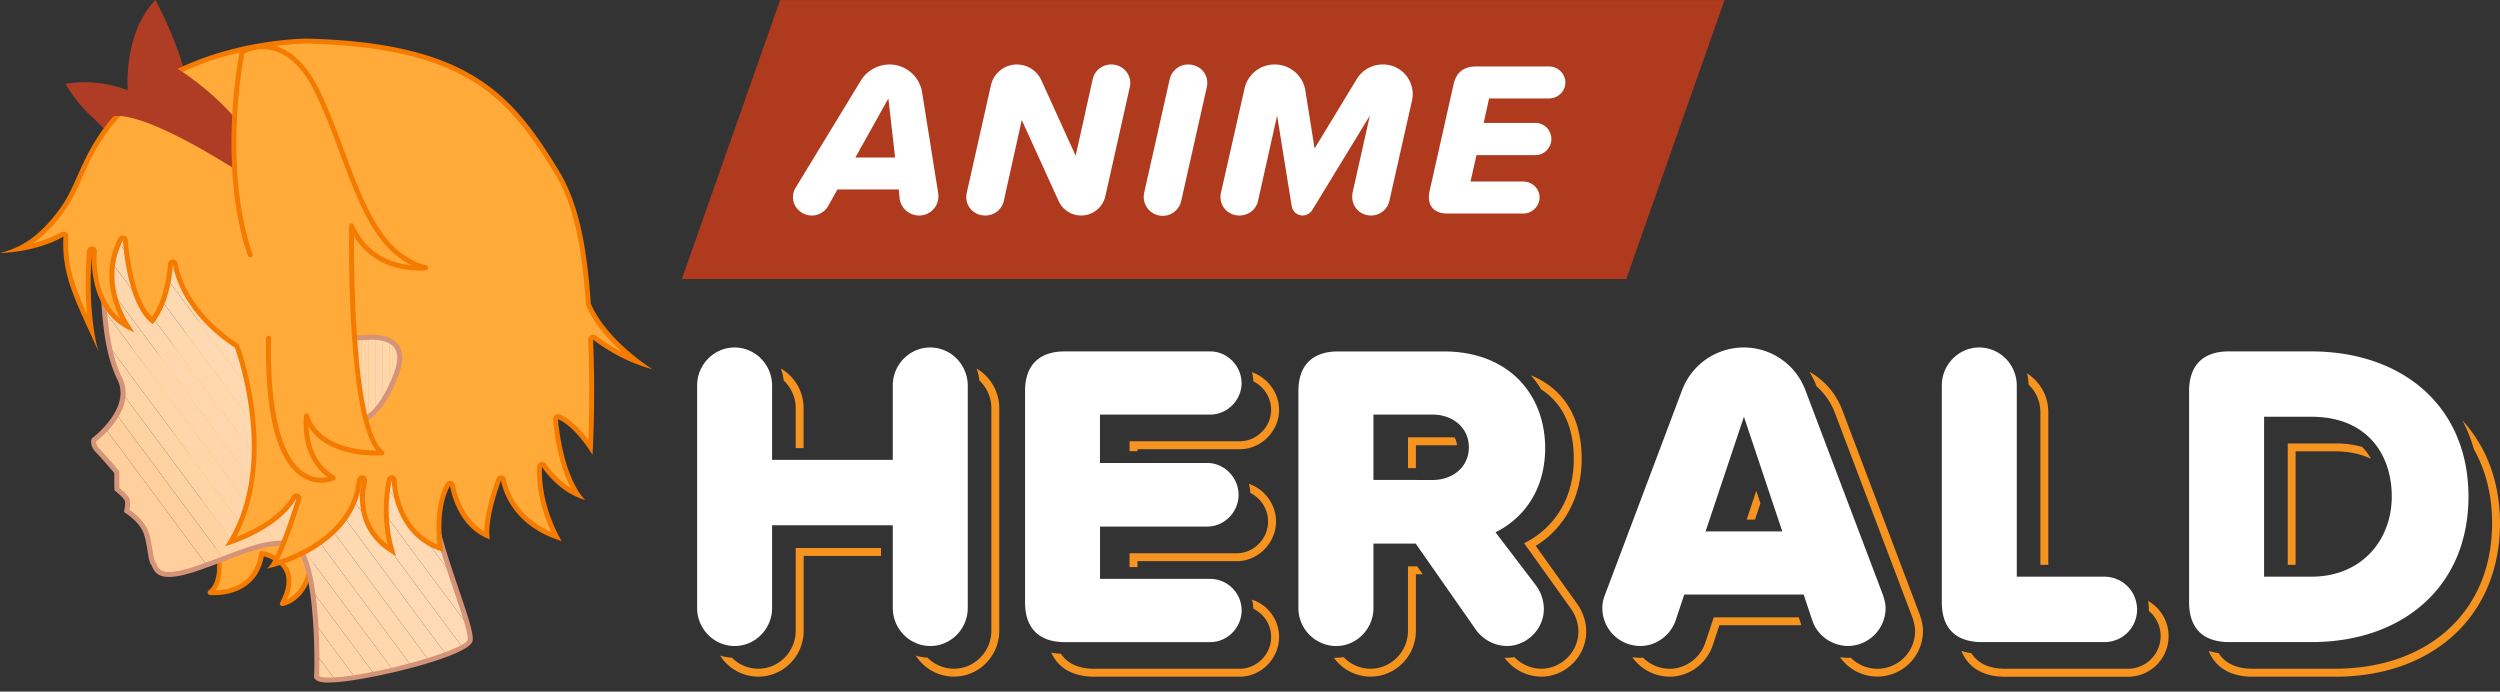 <svg viewBox="0 0 2903.39 803.2" xmlns:xlink="http://www.w3.org/1999/xlink" xmlns="http://www.w3.org/2000/svg"><rect x="0" y="0" width="2903.39" height="803.2" fill="#333333" stroke="none"/><defs><style>.cls-1{fill:none;}.cls-2{fill:#b03a1e;}.cls-3{fill:#f79420;}.cls-4{fill:#fff;}.cls-5{fill:#ffaa39;}.cls-6{fill:#f47a00;}.cls-7{fill:#af3c25;}.cls-8{clip-path:url(#clip-path);}.cls-9{fill:#ffd09e;}.cls-10{fill:#ffd2a2;}.cls-11{fill:#ffd4a6;}.cls-12{fill:#ffd5a9;}.cls-13{fill:#ffd6ac;}.cls-14{fill:#ffd7ae;}.cls-15{fill:#ffd8b0;}.cls-16{fill:#ffd9b2;}.cls-17{fill:#ffdab3;}.cls-18{fill:#ffdab4;}.cls-19{fill:#ffdbb5;}.cls-20{fill:#ffdbb6;}.cls-21{fill:#ffdbb7;}.cls-22{fill:#ffdcb7;}.cls-23{fill:#ffdcb8;}.cls-24{fill:#d59478;}.cls-25{clip-path:url(#clip-path-2);}.cls-26{fill:#ffd3a5;}.cls-27{fill:#ffd4a8;}.cls-28{fill:#ffd6ab;}.cls-29{fill:#ffd7ac;}.cls-30{fill:#ffd7ad;}</style><clipPath id="clip-path"><path d="M118.58,276.7c.6,78.4,3.12,127.44,20.53,163.23s-30,70.95-30,70.95-2.61,5.35,5.19,13.32,21.25,24,21.25,24l.13,19.75s9.33,7.2,11.62,11.8-.32,13.47-.32,13.47,14.07,8.43,20.64,20.84,6.55,35.82,10.37,40.26,1.35,22.66,51.42,5.41S305,628,337.39,631.12s31.37,141.78,30.14,154.32C370.74,803.2,543.24,762,546.05,743.7s-43-116.38-48.48-184,59.79-87.79,59.79-87.79,117.65-83.45,59-223.11S395.22,91.48,395.22,91.48,117,63.63,118.58,276.7Z" class="cls-1"></path></clipPath><clipPath id="clip-path-2"><path d="M425.63,391.88s52.36-6.56,35.27,40.53-36.7,53.71-36.7,53.71l-10.67,1.62L404,393Z" class="cls-1"></path></clipPath></defs><g data-name="Layer 2" id="Layer_2"><g data-name="Layer 1" id="Layer_1-2"><polygon points="1000.16 182.76 1045.93 182.76 1038.18 114.71 1000.16 182.76" class="cls-2"></polygon><path d="M906.92,428a58.14,58.14,0,0,1,2,6.82,59.77,59.77,0,0,1,1.17,7,44.31,44.31,0,0,1,14,32.2v46.41h9.18V474A53.3,53.3,0,0,0,906.92,428Z" class="cls-3"></path><path d="M924.1,636.46v96.16c0,23.79-19.23,44-43.52,44A43,43,0,0,1,850,763.79a55.7,55.7,0,0,1-6.88-.79,56.34,56.34,0,0,1-6.76-1.6,52.56,52.56,0,0,0,44.27,24.43c29.06,0,52.7-23.87,52.7-53.21v-87h89.86v-9.18Z" class="cls-3"></path><path d="M1134.16,428a58.14,58.14,0,0,1,2,6.82,59.77,59.77,0,0,1,1.17,7,44.31,44.31,0,0,1,14,32.2V732.62c0,23.79-19.23,44-43.53,44a43,43,0,0,1-30.62-12.86,58.73,58.73,0,0,1-13.65-2.39,52.58,52.58,0,0,0,44.27,24.43c29.06,0,52.71-23.87,52.71-53.21V474A53.31,53.31,0,0,0,1134.16,428Z" class="cls-3"></path><path d="M1454,432.31a51.78,51.78,0,0,1,1.07,5.3,50.18,50.18,0,0,1,.49,5.25A37.28,37.28,0,0,1,1476.25,476c0,19.74-16.7,36.44-36.44,36.44h-128V524H1321v-2.31h118.86c24.73,0,45.62-20.89,45.62-45.62C1485.43,456,1472,438.51,1454,432.31Z" class="cls-3"></path><path d="M1454.07,696.4a50.09,50.09,0,0,1,1.51,10.55,36.52,36.52,0,0,1,20.67,32.76c0,20.24-16.7,36.94-36.44,36.94h-169c-18.15,0-31.22-6-38.7-17.42-1.88-.09-3.71-.25-5.5-.46-2-.23-3.88-.52-5.75-.89,8.12,18,25.33,28,50,28h169c24.73,0,45.62-21.12,45.62-46.12A45.68,45.68,0,0,0,1454.07,696.4Z" class="cls-3"></path><path d="M1450.46,561.88a51.06,51.06,0,0,1,1.07,5.29c.25,1.73.41,3.47.49,5.25a37.28,37.28,0,0,1,20.69,33.17c0,20.24-16.7,36.94-36.44,36.94h-124.5v16.05H1321v-6.87h115.32c24.73,0,45.62-21.12,45.62-46.12C1481.89,585.57,1468.49,568.08,1450.46,561.88Z" class="cls-3"></path><path d="M1649.08,662.31l-3.21-4.59h-10.7v74.9c0,23.79-19.24,44-43.53,44a43,43,0,0,1-31.21-13.47,55.53,55.53,0,0,1-5.67.61c-1.08.06-2.14.16-3.23.16-.84,0-1.66-.09-2.49-.12a52.48,52.48,0,0,0,42.6,22c29.06,0,52.71-23.87,52.71-53.21V666.9h7.93Z" class="cls-3"></path><path d="M1831.34,700.87l-47.83-66.93c33.63-20.47,53.38-57.37,53.38-100.78,0-48.33-20.59-81.52-59.06-97.3,2.16,2.46,4.23,5,6.17,7.64,2.09,2.83,4.07,5.74,5.89,8.76,25.39,16.48,37.82,44,37.82,80.9,0,52.64-29.35,84-57.69,97.68l53.92,75.46a46.6,46.6,0,0,1,9.11,27.33c0,23.79-20.24,43-43,43a44,44,0,0,1-31.32-13.48,54.87,54.87,0,0,1-5.62.62c-1.06.06-2.1.16-3.17.16s-1.85-.12-2.77-.17A53.65,53.65,0,0,0,1790,785.83c28.29,0,52.19-23.9,52.19-52.2A55.84,55.84,0,0,0,1831.34,700.87Z" class="cls-3"></path><path d="M1691.18,512.49a20.62,20.62,0,0,0-1.94-4.58h-54.07v35.78h9.18V517.08h47.7A22.9,22.9,0,0,0,1691.18,512.49Z" class="cls-3"></path><path d="M2229.79,714.54a3.62,3.62,0,0,0-.13-.35l-90.08-237.87a84.88,84.88,0,0,0-38.27-44.56,89.57,89.57,0,0,1,4.61,8.26,87.2,87.2,0,0,1,3.61,8.27l.18.49A75.76,75.76,0,0,1,2131,479.57l90.09,237.87c1.51,4.55,3,10.12,3,15.18a43.74,43.74,0,0,1-74.74,31.15c-1.19.08-2.37.18-3.58.18-.87,0-1.74-.07-2.6-.11a54.21,54.21,0,0,1-6.25-.62,53,53,0,0,0,96.35-30.6C2233.29,727.48,2232.18,721.73,2229.79,714.54Z" class="cls-3"></path><path d="M2091.19,723.44l-.64-1.92-1.53-4.59h-98.73l-9.61,28.85c-5.58,17.71-22.27,30.87-41.5,30.87a43.89,43.89,0,0,1-31.06-12.83c-1.07.06-2.15.13-3.24.13s-2-.1-3-.15a56,56,0,0,1-6.26-.65,53.16,53.16,0,0,0,43.52,22.68c22.68,0,43.34-15.33,50.25-37.29l7.47-22.43h95.2C2091.78,725.23,2091.45,724.35,2091.19,723.44Z" class="cls-3"></path><polygon points="2042.09 577.32 2039.67 570.09 2028.52 603.41 2033.36 603.41 2038.2 603.41 2044.51 584.55 2042.09 577.32" class="cls-3"></polygon><path d="M2494.61,697.74a51.94,51.94,0,0,1,.78,5.88c.11,1.36.21,2.72.21,4.1,0,.57-.07,1.12-.09,1.68a38,38,0,0,1-24.15,67.25H2328.63c-18.52,0-31.77-6.24-39.17-18.1-2-.27-3.86-.63-5.72-1q-3-.69-5.88-1.62c7.71,19.28,25.27,30,50.77,30h142.73a47.1,47.1,0,0,0,23.25-88.09Z" class="cls-3"></path><path d="M2354.13,433.58a55.14,55.14,0,0,1,1.23,6.47,58.48,58.48,0,0,1,.5,6.53,44.3,44.3,0,0,1,13.76,32V656.05h9.18V478.56A53.26,53.26,0,0,0,2354.13,433.58Z" class="cls-3"></path><path d="M2859.73,488.26a170.44,170.44,0,0,1,7.75,16.9q3.21,8.14,5.66,16.76c13.57,24.07,21.07,52.87,21.07,85.69,0,104.77-76.42,169-182.19,169h-96.17c-18.52,0-31.77-6.24-39.17-18.1-2-.27-3.86-.63-5.72-1q-3-.69-5.88-1.62c7.71,19.28,25.27,30,50.77,30H2712c114.46,0,191.37-71.62,191.37-178.22C2903.39,559.56,2887.59,518.68,2859.73,488.26Z" class="cls-3"></path><path d="M2749,525.73a64.8,64.8,0,0,0-5.73-6.73,116.34,116.34,0,0,0-31.21-4h-55.17V656.05H2666V524.17h46c15.79,0,29.73,3,41.52,8.61A67.61,67.61,0,0,0,2749,525.73Z" class="cls-3"></path><path d="M1121,432.06a43.78,43.78,0,0,0-2.43-5.41,44.27,44.27,0,0,0-3.39-5.28,43.18,43.18,0,0,0-34.82-17.82c-24.3,0-43.53,20.24-43.53,44v86.55H896.67V447.58a45.67,45.67,0,0,0-5.31-20.93,45.09,45.09,0,0,0-3.39-5.28,43.21,43.21,0,0,0-34.83-17.82c-24.29,0-43.52,20.24-43.52,44V706.2a44.39,44.39,0,0,0,19.23,36.47,42.78,42.78,0,0,0,24.29,7.57c24.29,0,43.53-20.24,43.53-44V610h140.19V706.2a44.4,44.4,0,0,0,19.23,36.47,42.76,42.76,0,0,0,5.46,3.15,44.14,44.14,0,0,0,5.63,2.33,42.64,42.64,0,0,0,13.21,2.09c24.29,0,43.52-20.24,43.52-44V447.58A44,44,0,0,0,1121,432.06Z" class="cls-4"></path><path d="M1440.51,698.71a35,35,0,0,0-1.68-4.63,36.69,36.69,0,0,0-33.31-21.79h-128V611.56H1402c19.73,0,36.43-16.7,36.43-36.94a36.85,36.85,0,0,0-.52-5.89,36,36,0,0,0-1.05-4.65,37.2,37.2,0,0,0-1.75-4.62c-5.82-12.78-18.63-21.79-33.11-21.79H1277.47V481.49h128c19.74,0,36.44-16.7,36.44-36.44a35.93,35.93,0,0,0-.53-5.89,37.59,37.59,0,0,0-1-4.64,36.66,36.66,0,0,0-1.76-4.62c-5.81-12.79-18.63-21.79-33.11-21.79h-169c-29.86,0-46.06,16.19-46.06,46.05V699.63c0,22.27,9,36.93,26,43a49,49,0,0,0,5,1.46c1.55.37,3.16.68,4.82.92a71.05,71.05,0,0,0,10.27.72h169c19.74,0,36.44-16.7,36.44-36.94a36.74,36.74,0,0,0-.45-5.39A37.5,37.5,0,0,0,1440.51,698.71Z" class="cls-4"></path><path d="M1736.77,618.14c28.34-13.66,57.7-45,57.7-97.68,0-31.54-10.76-59.74-31-80a98.82,98.82,0,0,0-7.32-6.67c-2.6-2.13-5.34-4.13-8.19-6-18.58-12.4-42.39-19.64-71-19.64h-123c-29.86,0-46.06,16.19-46.06,46.05v252A44.16,44.16,0,0,0,1541.52,749a42.86,42.86,0,0,0,5.22,1,44.49,44.49,0,0,0,4.79.28l.29,0c24.16-.16,43.24-20.32,43.24-44V631.3h49.09l18.45,26.42,3.21,4.59,3.21,4.59L1714.5,732A45.82,45.82,0,0,0,1736,747.78a41.49,41.49,0,0,0,12.86,2.38c.37,0,.72.08,1.1.08,22.78,0,43-19.23,43-43a46.6,46.6,0,0,0-9.11-27.33Zm-92.42-60.73h-49.29V481.49h68.83c18.73,0,35,9.94,40.25,26.42a36.35,36.35,0,0,1,1.11,4.63,38,38,0,0,1,.53,4.61c0,.77.12,1.52.12,2.3,0,23.28-19.24,38-42,38Z" class="cls-4"></path><path d="M2186.78,691,2096.7,453.15a78.38,78.38,0,0,0-14.95-24.61,76.59,76.59,0,0,0-128.28,24.61L1863.88,691a38.81,38.81,0,0,0-3,15.18,44.09,44.09,0,0,0,27.1,40.65,45.12,45.12,0,0,0,5.37,1.8,43.72,43.72,0,0,0,5.28,1.09,44.83,44.83,0,0,0,6.28.5c19.23,0,35.93-13.16,41.5-30.87l9.61-28.85h138.68l8.81,26.41.81,2.44c.21.74.57,1.43.82,2.15a40.57,40.57,0,0,0,1.82,4.59,44.25,44.25,0,0,0,27.76,22.51,44.4,44.4,0,0,0,5.41,1.14,42.81,42.81,0,0,0,5.69.48,44.07,44.07,0,0,0,44-44C2189.82,701.15,2188.3,695.57,2186.78,691ZM2025.33,484l21.57,64.45,2.42,7.24,2.42,7.23,18.13,54.19H1980.8Z" class="cls-4"></path><path d="M2481.43,702.13a37.29,37.29,0,0,0-1.07-5,36.18,36.18,0,0,0-1.81-5,38,38,0,0,0-34.63-22.4H2342.19V447.58a44,44,0,0,0-1.29-10.37,45.65,45.65,0,0,0-4.14-10.77,43.46,43.46,0,0,0-38.09-22.89c-24.3,0-43.53,20.24-43.53,44V699.63c0,18.85,6.47,32.24,18.75,39.56a39.38,39.38,0,0,0,4.91,2.44,46.13,46.13,0,0,0,5,1.75,62.62,62.62,0,0,0,17.43,2.3h142.72a37.74,37.74,0,0,0,37.51-43.55Z" class="cls-4"></path><path d="M2840,481.78a148.62,148.62,0,0,0-22.53-26.59c-32.51-30.35-79.05-47.08-133.44-47.08h-95.65c-29.86,0-46.06,16.19-46.06,46.05V699.63c0,18.85,6.47,32.24,18.75,39.56a40.08,40.08,0,0,0,4.91,2.44,46.13,46.13,0,0,0,5,1.75,62.62,62.62,0,0,0,17.43,2.3h96.16c105.77,0,182.2-64.27,182.2-169C2866.78,539.53,2857.15,507.6,2840,481.78ZM2629.41,484h55.17c41.3,0,68.94,18.17,82.77,45.77q2,4,3.65,8.32a95.08,95.08,0,0,1,2.93,9.07,113.27,113.27,0,0,1,3.77,29.46c0,50.11-34.41,93.13-93.63,93.13h-54.66Z" class="cls-4"></path><path d="M332.76,498.92c72.14,191.65-4.88,202-4.88,202,26.57-50-23.81-58.25-23.81-58.25-7.73,51.7-60.13,45.41-60.13,45.41,50-40.31-88.53-280.59-88.53-280.59-17.82,62.44,106-59.5,106-59.5,102.36-39.68-139.54-32.87-106.44-126.17,30.71-86.54,115-77.81,115-77.81s86.56,123.21,66.8,236.75" class="cls-5"></path><path d="M327.88,703.81a2.86,2.86,0,0,1-2.53-4.2c7.85-14.78,9.47-27,4.82-36.46-5.42-11-18.15-15.48-23.79-17C296.77,696.71,244.14,691,243.6,691a2.86,2.86,0,0,1-1.46-5.06c39.59-31.92-47.64-201-78.74-258.11-4.14.89-6.63.21-8.37-.82-7-4.13-3.51-16.24-2.37-20.22a2.86,2.86,0,0,1,5.23-.64c.76,1.33,3.82,6.67,8.43,15,19.5-7.87,63-45.58,93-75.14a2.92,2.92,0,0,1,1-.62c21.42-8.31,23.64-13.18,23.6-14.88-.13-5.74-20.27-12.49-39.75-19-34.42-11.54-77.26-25.9-91-54-5.37-11-5.7-23.31-1-36.56,31.1-87.64,117.08-79.79,117.94-79.69a2.85,2.85,0,0,1,2,1.2c.22.31,22,31.57,41.11,76.32,17.64,41.41,36.5,103.22,26.17,162.56a2.86,2.86,0,1,1-5.63-1c18.36-105.48-57.17-221.07-65.57-233.52-10.94-.71-82.79-2.55-110.67,76-4.23,11.91-4,22.43.75,32.14,12.64,26,54.22,39.9,87.63,51.1,26.15,8.76,43.42,14.55,43.65,24.3.15,6.73-7.84,12.76-26.7,20.13-3.18,3.11-23.73,23.08-45.8,41.76-24.29,20.54-39,29.94-48.17,33.74,31,56.71,113,216.1,81.31,259.56,13.49-.13,45.18-4.62,51-43.25a2.85,2.85,0,0,1,3.29-2.4c.91.15,22.39,3.84,30.75,20.7,4.83,9.75,4.19,21.68-1.88,35.54,4.7-2.24,11.4-6.88,17-16.41,13.19-22.33,20.36-71.67-20.33-179.78a2.86,2.86,0,0,1,5.35-2c41.61,110.54,33.7,161.6,19.74,185-11.08,18.56-26.28,20.8-26.92,20.89ZM156.64,415.52c-.54,4.9.76,6.2,1.3,6.52a5.22,5.22,0,0,0,2.62.55C159.05,419.85,157.73,417.48,156.64,415.52Z" class="cls-6"></path><path d="M161,110.25S123.13,89.18,76.07,97.37c0,0,11.06,20,28.77,36.5a374.13,374.13,0,0,1,30.38,31.92Z" class="cls-7"></path><path d="M148.45,106.42S142.17,39.27,180.52,0c0,0,20.41,37.37,32.29,77.31S238,150.45,238,150.45Z" class="cls-7"></path><g id="GRADIENT"><g class="cls-8"><polygon points="106.54 476.26 349.27 803.2 106.54 803.2 106.54 476.26" class="cls-9"></polygon><polygon points="106.54 442.45 374.38 803.2 349.27 803.2 106.54 476.26 106.54 442.45" class="cls-9"></polygon><polygon points="106.54 408.64 399.48 803.2 374.38 803.2 106.54 442.45 106.54 408.64" class="cls-10"></polygon><polygon points="106.54 374.83 424.58 803.2 399.48 803.2 106.54 408.64 106.54 374.83" class="cls-11"></polygon><polygon points="106.54 341.02 449.69 803.2 424.58 803.2 106.54 374.83 106.54 341.02" class="cls-12"></polygon><polygon points="106.54 307.21 474.79 803.2 449.69 803.2 106.54 341.02 106.54 307.21" class="cls-13"></polygon><polygon points="106.54 273.4 499.89 803.2 474.79 803.2 106.54 307.21 106.54 273.4" class="cls-14"></polygon><polygon points="106.54 239.59 518.7 794.72 507.29 803.2 499.89 803.2 106.54 273.4 106.54 239.59" class="cls-15"></polygon><polygon points="106.54 205.78 534.88 782.71 518.7 794.72 106.54 239.59 106.54 205.78" class="cls-16"></polygon><polygon points="106.54 171.97 551.07 770.69 534.88 782.71 106.54 205.78 106.54 171.97" class="cls-17"></polygon><polygon points="106.54 138.16 567.25 758.68 551.07 770.69 106.54 171.97 106.54 138.16" class="cls-18"></polygon><polygon points="106.54 104.34 583.43 746.66 567.25 758.68 106.54 138.16 106.54 104.34" class="cls-19"></polygon><polygon points="106.54 70.53 599.61 734.65 583.43 746.66 106.54 104.34 106.54 70.53" class="cls-20"></polygon><polygon points="126.52 63.63 615.79 722.63 599.61 734.65 106.54 70.53 106.54 63.63 126.52 63.63" class="cls-20"></polygon><polygon points="151.62 63.63 631.98 710.62 615.79 722.63 126.52 63.63 151.62 63.63" class="cls-21"></polygon><polygon points="176.72 63.63 648.16 698.61 631.98 710.62 151.62 63.63 176.72 63.63" class="cls-22"></polygon><polygon points="201.83 63.63 664.34 686.59 648.16 698.61 176.72 63.63 201.83 63.63" class="cls-22"></polygon><polygon points="226.93 63.63 675.01 667.14 675.01 678.67 664.34 686.59 201.83 63.63 226.93 63.63" class="cls-23"></polygon><polygon points="252.03 63.63 675.01 633.34 675.01 667.14 226.93 63.63 252.03 63.63" class="cls-23"></polygon><polygon points="277.13 63.63 675.01 599.52 675.01 633.34 252.03 63.63 277.13 63.63" class="cls-23"></polygon><polygon points="302.24 63.63 675.01 565.71 675.01 599.52 277.13 63.63 302.24 63.63" class="cls-23"></polygon><polygon points="327.34 63.63 675.01 531.9 675.01 565.71 302.24 63.63 327.34 63.63" class="cls-23"></polygon><polygon points="352.44 63.63 675.01 498.09 675.01 531.9 327.34 63.63 352.44 63.63" class="cls-23"></polygon><polygon points="377.54 63.63 675.01 464.28 675.01 498.09 352.44 63.63 377.54 63.63" class="cls-23"></polygon><polygon points="402.64 63.63 675.01 430.47 675.01 464.28 377.54 63.63 402.64 63.63" class="cls-23"></polygon><polygon points="427.75 63.63 675.01 396.66 675.01 430.47 402.64 63.63 427.75 63.63" class="cls-23"></polygon><polygon points="452.85 63.63 675.01 362.85 675.01 396.66 427.75 63.63 452.85 63.63" class="cls-23"></polygon><polygon points="675.01 362.85 452.85 63.63 675.01 63.63 675.01 362.85" class="cls-23"></polygon></g><path d="M382.11,792.7c-7.85,0-16.39-.94-17.44-6.74a3.55,3.55,0,0,1,0-.8C365.93,772,366,664.46,345,638.93c-2.51-3-5.09-4.65-7.88-4.92-23.86-2.28-43.75,5.22-73.88,16.56-9.64,3.62-20.57,7.73-32.84,12-41.47,14.27-49.36,5.34-53.51-4.16a12.06,12.06,0,0,0-1.06-2.1c-2.16-2.51-3.06-7.58-4.46-16.31-1.29-8.07-2.9-18.12-6.28-24.49C159,604,145.66,595.84,145.53,595.76a2.9,2.9,0,0,1-1.3-3.31c.89-3,1.8-8.77.51-11.36-1.45-2.9-7.39-8.16-10.79-10.79a2.89,2.89,0,0,1-1.13-2.28l-.13-18.7c-2.81-3.33-13.78-16.29-20.43-23.09-9-9.17-6.08-15.89-5.72-16.62a2.74,2.74,0,0,1,.88-1.06c.45-.34,45.22-34.15,29.07-67.35-16.9-34.75-20.18-80.73-20.81-164.48-.41-54,17-97.44,51.79-129.15,79.92-72.87,226.56-59.13,228-59,1.67.18,165,19.42,223.56,159,58.84,140.18-58.82,225.75-60,226.6a2.72,2.72,0,0,1-.82.4c-2.57.8-62.93,20.31-57.75,84.79,3.14,39,19.62,87.59,32.86,126.62,9.8,28.87,16.88,49.73,15.59,58.09-2.88,18.8-127.49,48-165.33,48.55Zm-11.63-7.65c1.54,1.79,14.5,4.42,58-3.85,59.32-11.25,113.52-30.59,114.65-38,1.07-7-6.54-29.38-15.35-55.34-13.35-39.33-30-88.28-33.15-128-5.31-66,55.2-88.53,61.33-90.63,6.81-5.07,113.18-87.19,57.69-219.38C556.4,113.39,396.51,94.54,394.9,94.37c-1.41-.14-145.54-13.61-223.52,57.51-33.5,30.55-50.29,72.54-49.89,124.8h0c.62,82.86,3.81,128.23,20.23,162,17.2,35.37-23.61,69-30.06,74-.17,1.19-.09,4.6,4.76,9.55,7.78,8,20.84,23.56,21.4,24.22a2.9,2.9,0,0,1,.67,1.85l.13,18.35c2.72,2.19,9.23,7.72,11.32,11.91s1.12,10.2.41,13.46c4.17,2.81,14.38,10.41,19.88,20.78,3.83,7.23,5.52,17.81,6.88,26.3.86,5.38,1.93,12.05,3.12,13.44a14,14,0,0,1,2,3.56c2.39,5.52,6.41,14.72,46.29,1,12.2-4.2,23.08-8.3,32.68-11.92,30.88-11.61,51.28-19.29,76.48-16.89,4.35.41,8.32,2.77,11.81,7C372.8,663.55,371.38,772.13,370.48,785.05Z" class="cls-24"></path></g><path d="M114.32,425.17c.55,1.33.89,2.05.89,2.05Z" class="cls-5"></path><path d="M317.65,655.46c12.06-19.92,27.34-69.41,29.3-75.84a2.86,2.86,0,0,0-1.59-3.45,2.89,2.89,0,0,0-1.15-.24,2.85,2.85,0,0,0-2.47,1.42c-17.14,29.44-57.14,46-73.68,51.78,55.87-94,7.81-225.2,7.31-226.54a2.87,2.87,0,0,0-1.11-1.39c-63.84-41.77-70.55-93.86-70.61-94.38a2.86,2.86,0,0,0-2.84-2.54h-.06a2.87,2.87,0,0,0-2.79,2.65c-2.85,39.27-16.4,59.55-21.09,65.48C150,350.36,145.62,279.76,145.58,279a2.85,2.85,0,0,0-2.26-2.63,3,3,0,0,0-.59-.06,2.84,2.84,0,0,0-2.54,1.54c-22.09,42.79-2.61,83.83,8.09,101.16-40.86-22.09-39.45-74.69-38.67-85.63a2.85,2.85,0,0,0-2.64-3.05h-.22A2.87,2.87,0,0,0,103.9,293c-2.9,36.06-.88,68.21,2.31,90.27-19.81-43.17-31.73-69.5-29.68-108.36a2.85,2.85,0,0,0-2.86-3,2.85,2.85,0,0,0-1.43.39c-16.48,9.49-35.4,14.18-49.75,16.5,17.69-8.7,33-22.61,48.72-43.72,9.45-12.72,15.25-25.74,21.38-39.53,6.52-14.67,13.92-31.3,27.1-50.38C157.94,99.75,220,73.5,265.33,61.23c49.48-13.39,89.37-13.55,91-13.55C543,52.42,592.48,111.05,646.71,200c20.73,34,31.67,79.68,36.6,152.82a3,3,0,0,0,.22.93c12.49,29.07,39.53,53.13,56.94,66.41a208.11,208.11,0,0,1-50-28,2.91,2.91,0,0,0-1.72-.57,2.86,2.86,0,0,0-2.85,3c2.44,55.56.73,105.23-.17,124.75-20-29.38-36.19-35.06-36.92-35.31a3.21,3.21,0,0,0-.91-.15,2.88,2.88,0,0,0-2.85,3.14c4.86,49.54,17.65,75.47,25.8,87.38-24.58-11.12-38.81-33.41-39-33.66a2.85,2.85,0,0,0-2.42-1.34,2.62,2.62,0,0,0-.73.1,2.87,2.87,0,0,0-2.13,2.64c-1.52,36.35,12.62,67.93,19.59,81.15-55-19.84-61.19-63.94-61.44-65.88a2.88,2.88,0,0,0-2.52-2.48l-.32,0a2.85,2.85,0,0,0-2.68,1.88c-13.28,36.4-14.28,56.46-13.7,65.16-33.42-15-40-57.72-40.07-58.17a2.86,2.86,0,0,0-2.32-2.41,2.92,2.92,0,0,0-.51,0,2.85,2.85,0,0,0-2.5,1.48c-13.9,25.41-10.5,61.27-8.69,74-52.41-18.42-53.65-76.64-53.67-79.17a2.87,2.87,0,0,0-2.59-2.82h-.27a2.85,2.85,0,0,0-2.8,2.28,174.25,174.25,0,0,0,2.91,82.23c-32.94-20.45-35.39-51.93-33.73-69.49a2.87,2.87,0,0,0-2.39-3.1,3.57,3.57,0,0,0-.46,0,2.86,2.86,0,0,0-2.78,2.21C402.27,626,340,649,317.65,655.46Z" class="cls-5"></path><path d="M356.32,50.55c185.15,4.7,234.22,62.8,288,150.9C664.75,235,675.57,280.32,680.46,353a5.57,5.57,0,0,0,.45,1.87c9.21,21.45,26.16,40.2,41.51,54a214,214,0,0,1-30.21-19,5.68,5.68,0,0,0-3.43-1.14,5.58,5.58,0,0,0-2.66.66,5.71,5.71,0,0,0-3,5.3c2.15,48.81,1.08,93.07.18,116.24-18.36-24.32-32.8-29.39-33.51-29.63a5.75,5.75,0,0,0-5.37.95,5.71,5.71,0,0,0-2.13,5c3.93,40.1,13.11,65.08,20.94,79.76a100.2,100.2,0,0,1-28.85-27.83,5.7,5.7,0,0,0-4.84-2.69,5.57,5.57,0,0,0-1.46.19,5.72,5.72,0,0,0-4.25,5.29c-1.33,31.8,9.1,60,16.57,75.89C622.09,610,608,598.36,598.27,583.19c-9-14-10.64-26.08-10.65-26.18a5.73,5.73,0,0,0-5-5c-.22,0-.43,0-.65,0a5.73,5.73,0,0,0-5.37,3.76c-11.4,31.25-13.91,50.65-14,61.42-28.27-15.89-34.17-53.46-34.23-53.87a5.7,5.7,0,0,0-4.64-4.8,5.86,5.86,0,0,0-1-.09,5.72,5.72,0,0,0-5,3c-12.8,23.42-11.37,55.26-9.61,71C461.89,613,460.68,560,460.65,557.6a5.7,5.7,0,0,0-5.16-5.63,5.25,5.25,0,0,0-.56,0,5.72,5.72,0,0,0-5.59,4.57,178.9,178.9,0,0,0,1,76.1c-25.52-19.41-27.63-46.39-26.21-62.15a105.83,105.83,0,0,0,2.06-12.17,5.71,5.71,0,0,0-4.56-6.24,5.32,5.32,0,0,0-1.12-.11,5.73,5.73,0,0,0-5.49,4.11,74.82,74.82,0,0,0-2.2,12.55c-12.09,50.49-63.77,73.57-89.31,82,11.21-22,23.29-60.72,26.17-70.2a5.7,5.7,0,0,0-3.18-6.9,5.59,5.59,0,0,0-2.28-.48,5.73,5.73,0,0,0-5,2.84c-14.53,25-46.27,40.5-64.9,47.82,20.18-37.9,27.7-86.17,21.77-140.76-5-46.07-17.56-80-18.09-81.39a5.75,5.75,0,0,0-2.23-2.78c-32.72-21.41-49.82-45.36-58.41-61.68-9.3-17.69-10.9-30.51-10.92-30.62a5.71,5.71,0,0,0-5.68-5.08h-.11a5.71,5.71,0,0,0-5.59,5.3c-2.48,34.24-13.22,53.65-18.66,61.46-9.27-9.09-16.87-26-22.15-49.45a278.06,278.06,0,0,1-5.87-39.88,5.72,5.72,0,0,0-4.52-5.26,5.93,5.93,0,0,0-1.19-.12,5.7,5.7,0,0,0-5.07,3.09c-19.2,37.18-8.5,72.34,2,93.28-10.46-8.58-18-20.54-22.66-35.76a119.17,119.17,0,0,1-4.58-40.42l.1-1.21a5.72,5.72,0,0,0-5.16-6.17,4.87,4.87,0,0,0-.54,0,5.71,5.71,0,0,0-5.68,5.12s0,.5-.11,1.36a434.69,434.69,0,0,0,.13,72.58C86.2,331.9,77.65,308,79.38,275a5.72,5.72,0,0,0-8.56-5.25A130.32,130.32,0,0,1,38.55,282.5c12.16-8.64,23.47-20.31,35-35.75,9.65-13,15.5-26.14,21.7-40.07C102,191.41,109,175.62,122,156.76c37.76-54.67,99.16-80.62,144-92.76,48.2-13,88.38-13.44,90.25-13.45m.06-5.72c-1,0-164.1.17-239,108.68-25.63,37.1-29.11,63.84-48.43,89.83C46.21,273.88,25.55,287.51,0,293.87c0,0,41.13-.4,73.67-19.14C71.21,321.54,88.81,350.82,115.21,410c-4.56-10.22-13.31-56.52-8.46-116.74.06-.8.1-1.23.1-1.23,0,.41-.06.82-.1,1.23-.67,9.6-3.06,73,49.66,92.64,0,0-42.13-51.55-13.68-106.66,0,0,4.37,76,34.55,97.12,0,0,20-19.87,23.53-69.17,0,0,6,53.35,71.88,96.45,0,0,51.12,136.45-11.23,230.67,0,0,60.14-16.63,82.75-55.48,0,0-22,72.41-34,81.55,0,0,91.27-18.6,108.22-90.79a69.83,69.83,0,0,1,2-11.88,100.05,100.05,0,0,1-2,11.88c-1.76,18.64.83,54.81,41.63,75.92,0,0-15.28-38.38-5.16-87.8,0,0,.6,65.83,60.09,83.28,0,0-8.88-46.62,7.63-76.82,0,0,7.05,48.46,46.39,62.23,0,0-5.47-18.31,12.89-68.64,0,0,6.36,51.27,70.42,70.56,0,0-24.82-39.39-22.87-86.07,0,0,18.35,29.31,50.38,38.5,0,0-24.77-20.77-31.94-94,0,0,18.3,6.13,40.24,41.54,0,0,3.79-61.52.61-133.82,19.88,14.92,42.86,27.32,69.06,34.42,0,0-53-32.79-71.68-76.24-4.3-63.88-13.55-115.66-37-154.11C595.24,110.08,545,49.61,356.38,44.83Z" class="cls-6"></path><g class="cls-25"><path d="M404,385.32v0Z" class="cls-9"></path><rect height="102.42" width="4.02" y="385.32" x="403.97" class="cls-9"></rect><rect height="102.42" width="4.02" y="385.32" x="407.99" class="cls-10"></rect><rect height="102.42" width="4.02" y="385.32" x="412.02" class="cls-26"></rect><rect height="102.42" width="4.02" y="385.32" x="416.04" class="cls-27"></rect><rect height="102.42" width="4.02" y="385.32" x="420.06" class="cls-12"></rect><rect height="102.42" width="4.02" y="385.32" x="424.09" class="cls-28"></rect><rect height="102.42" width="4.02" y="385.32" x="428.11" class="cls-13"></rect><rect height="102.42" width="4.02" y="385.32" x="432.14" class="cls-29"></rect><rect height="102.42" width="4.02" y="385.32" x="436.16" class="cls-30"></rect><rect height="102.42" width="4.02" y="385.32" x="440.18" class="cls-30"></rect><rect height="102.42" width="4.02" y="385.32" x="444.21" class="cls-30"></rect><rect height="102.42" width="4.02" y="385.32" x="448.23" class="cls-30"></rect><rect height="102.42" width="4.02" y="385.32" x="452.26" class="cls-30"></rect><rect height="102.42" width="4.02" y="385.32" x="456.28" class="cls-30"></rect><rect height="102.42" width="4.02" y="385.32" x="460.31" class="cls-30"></rect><rect height="102.42" width="13.66" y="385.32" x="464.33" class="cls-30"></rect></g><path d="M410.94,491.08,400.77,390.23,425.38,389c2.1-.24,26-2.72,36.77,10.81,6.24,7.82,6.74,19.13,1.48,33.61-17.37,47.85-37.65,55.18-38.5,55.47Zm-3.78-95.35,8.95,88.68,7.65-1.16h0c-.18,0,18.23-7.27,34.41-51.83,4.52-12.45,4.33-21.87-.55-28-9-11.32-31.4-8.69-31.63-8.67l-.21,0Z" class="cls-24"></path><path d="M202.41,78s-47.8,25-75.86,59.27c0,0,19.13-24.65,173.07,76.25,0,0,.27-36.45-18.71-65.59S214.48,83.26,202.41,78Z" class="cls-7"></path><path d="M311.87,392.79C308.31,592,387,554.94,387,554.94c-38.11-22.27-31-71.89-31-71.89C371.79,531.41,443.63,526,443.63,526c-39.48-29.05-35.29-263.64-35.29-263.64,24.35,56.74,86,48.58,86,48.58-71.66-18.12-85.11-120.47-125.49-204-37.45-77.46-87.58-46.71-87.58-46.71s-27.09,130.25,9.38,235.92" class="cls-5"></path><path d="M372.86,560.55a40.75,40.75,0,0,1-22.41-6.75c-29.07-18.82-43-73-41.44-161.06a3,3,0,0,1,2.91-2.81,2.87,2.87,0,0,1,2.81,2.91c-1.91,106.91,20,143.9,38.73,156.1a35.07,35.07,0,0,0,26.92,5.1c-33.52-24.25-27.31-70.91-27.24-71.4a2.86,2.86,0,0,1,5.55-.48c12.19,37.28,60.51,41,78.2,41.13-34.85-44.07-31.57-251.78-31.4-261a2.85,2.85,0,0,1,2.3-2.76,2.88,2.88,0,0,1,3.18,1.68c15.65,36.46,47.59,45.11,67,46.84-42.31-20.16-62.05-73.25-82.82-129.12-8.76-23.56-17.82-47.92-28.86-70.75C353.11,81,337.08,64.47,318.6,59a48.48,48.48,0,0,0-34.82,3.1c-2.64,13.79-24.33,135,9.54,233.12a2.86,2.86,0,0,1-5.4,1.87C251.61,191.9,278.17,61,278.44,59.66a2.89,2.89,0,0,1,1.3-1.86,53.17,53.17,0,0,1,40.37-4.31C340.25,59.39,357.5,77,371.4,105.7c11.16,23.08,20.26,47.56,29.06,71.25,22.65,60.91,44,118.44,94.55,131.2a2.86,2.86,0,0,1-.33,5.61c-.6.07-56,6.79-83.58-39.67-.09,20.21.12,63.88,2.94,109,6.35,101.82,20.52,132.64,31.28,140.56a2.86,2.86,0,0,1-1.48,5.15c-2.76.22-62.88,4.25-85.44-33.55.52,15.58,5.24,42.69,30,57.18a2.84,2.84,0,0,1,1.41,2.59,2.88,2.88,0,0,1-1.63,2.47A38.87,38.87,0,0,1,372.86,560.55Z" class="cls-6"></path><polygon points="1888.65 324.01 791.89 324.01 906.05 0.07 2002.81 0.07 1888.65 324.01" class="cls-2"></polygon><path d="M1067.45,250.29a22.71,22.71,0,0,1-22.68-20l-1-10.25h-71.2l-10.69,19a21.93,21.93,0,0,1-19.05,11.27c-12,0-21.9-9.73-21.9-21.25A21.82,21.82,0,0,1,924,218L999.9,93.32a39.31,39.31,0,0,1,32.87-18.44,38.5,38.5,0,0,1,38.07,32l18.78,117.8A22.32,22.32,0,0,1,1067.45,250.29Zm-27.9-67.35-7.83-68.62-38.33,68.62Z" class="cls-4"></path><path d="M1229.4,233.39l-42.76-94-20.87,94a21.82,21.82,0,0,1-21.65,16.9c-13.82,0-24.51-12-21.38-26.37L1150.9,98.7a30.94,30.94,0,0,1,30.26-23.82,31.42,31.42,0,0,1,28.16,18.18l39.91,87.84,19.82-89.12a22,22,0,0,1,21.39-16.9c14.08,0,24.77,12.29,21.64,26.38L1283.66,228a28.79,28.79,0,0,1-54.26,5.38Z" class="cls-4"></path><path d="M1328.77,223.92,1358.5,91.78a22,22,0,0,1,21.39-16.9c14.08,0,24.77,12,21.64,26.38L1371.8,233.39a22,22,0,0,1-43-9.47Z" class="cls-4"></path><path d="M1570.8,223.92l20.07-89.63-67,109.86a13.57,13.57,0,0,1-11.21,6.14,13,13,0,0,1-12.52-10.76l-16.95-105.24L1461,233.39c-2.08,9.73-11,16.9-21.64,16.9-13.82,0-24.52-12-21.39-26.37l27.39-121.12a35.64,35.64,0,0,1,34.94-27.92A36,36,0,0,1,1516,105.1l10.7,67.35,49-80.67a35.09,35.09,0,0,1,30-16.9,34.44,34.44,0,0,1,34.17,41.74l-26.34,116.77a21.74,21.74,0,0,1-21.39,16.9C1578.36,250.29,1568.19,238.26,1570.8,223.92Z" class="cls-4"></path><path d="M1660.24,222.12l27.91-124.44c3.13-13.58,11.73-20.49,26.08-20.49H1799a19,19,0,0,1,19,18.69c0,10-8.61,18.44-19,18.44h-69.64l-6.25,28.42h59.46a18.7,18.7,0,1,1,0,37.39h-67.81l-7,30.72H1769c10.43,0,19,8.2,19,18.44a19,19,0,0,1-19,18.7h-87.9C1664.67,248,1656.85,238.26,1660.24,222.12Z" class="cls-4"></path></g></g></svg>